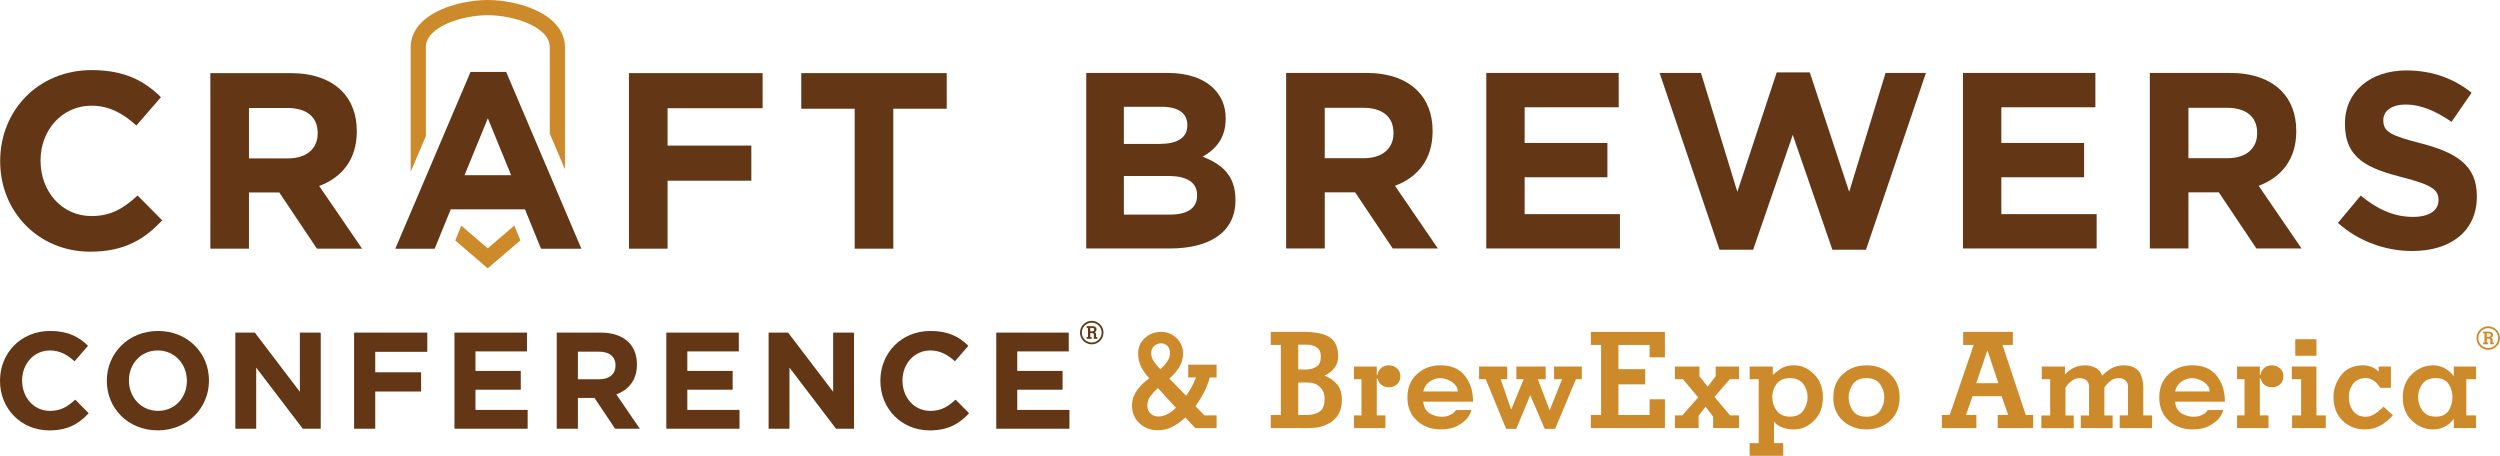 <svg xmlns="http://www.w3.org/2000/svg" id="Final" viewBox="0 0 374.22 68.225"><defs><style> .cls-1 { fill: #cd8a2a; } .cls-2 { fill: #633715; } </style></defs><g><path class="cls-2" d="m.026,24.158v-.075C.026,16.612,5.657,10.493,13.729,10.493c4.956,0,7.921,1.652,10.361,4.054l-3.679,4.242c-2.027-1.839-4.092-2.966-6.72-2.966-4.43,0-7.621,3.679-7.621,8.184v.075c0,4.505,3.116,8.259,7.621,8.259,3.003,0,4.843-1.201,6.908-3.078l3.679,3.717c-2.703,2.891-5.706,4.693-10.774,4.693C5.77,37.673.026,31.704.026,24.158Z"></path><path class="cls-2" d="m31.485,10.944h12.013c3.341,0,5.932.938,7.659,2.665,1.464,1.464,2.252,3.529,2.252,6.007v.075c0,4.242-2.29,6.908-5.631,8.146l6.42,9.385h-6.758l-5.631-8.409h-4.542v8.409h-5.781V10.944Zm11.638,12.764c2.815,0,4.43-1.502,4.43-3.717v-.075c0-2.478-1.727-3.754-4.542-3.754h-5.744v7.546h5.857Z"></path><path class="cls-2" d="m94.145,10.944h20.01v5.256h-14.228v5.594h12.539v5.256h-12.539v10.174h-5.781V10.944Z"></path><path class="cls-2" d="m127.936,16.275h-7.996v-5.331h21.774v5.331h-7.996v20.948h-5.781v-20.948Z"></path><g><path class="cls-2" d="m162.597,10.917h12.201c3.003,0,5.368.826,6.87,2.328,1.201,1.201,1.802,2.665,1.802,4.467v.075c0,2.966-1.577,4.618-3.454,5.669,3.041,1.164,4.918,2.928,4.918,6.457v.075c0,4.805-3.904,7.208-9.836,7.208h-12.501V10.917Zm15.129,7.771c0-1.727-1.351-2.703-3.792-2.703h-5.706v5.556h5.331c2.553,0,4.167-.826,4.167-2.778v-.075Zm-2.815,7.658h-6.682v5.781h6.87c2.553,0,4.092-.901,4.092-2.853v-.075c0-1.764-1.314-2.853-4.28-2.853Z"></path><path class="cls-2" d="m192.519,10.917h12.013c3.341,0,5.932.938,7.658,2.665,1.464,1.464,2.253,3.529,2.253,6.007v.075c0,4.242-2.29,6.908-5.631,8.146l6.42,9.385h-6.758l-5.631-8.409h-4.542v8.409h-5.781V10.917Zm11.638,12.764c2.815,0,4.43-1.502,4.43-3.717v-.075c0-2.478-1.727-3.754-4.542-3.754h-5.744v7.546h5.857Z"></path><path class="cls-2" d="m222.478,10.917h19.822v5.143h-14.078v5.331h12.389v5.143h-12.389v5.519h14.266v5.143h-20.01V10.917Z"></path><path class="cls-2" d="m248.42,10.917h6.194l5.443,17.795,5.894-17.87h4.956l5.894,17.87,5.443-17.795h6.044l-8.972,26.467h-5.031l-5.931-17.194-5.932,17.194h-5.031l-8.972-26.467Z"></path><path class="cls-2" d="m293.832,10.917h19.822v5.143h-14.078v5.331h12.389v5.143h-12.389v5.519h14.266v5.143h-20.01V10.917Z"></path><path class="cls-2" d="m321.801,10.917h12.013c3.341,0,5.932.938,7.659,2.665,1.464,1.464,2.252,3.529,2.252,6.007v.075c0,4.242-2.29,6.908-5.631,8.146l6.42,9.385h-6.758l-5.631-8.409h-4.542v8.409h-5.781V10.917Zm11.638,12.764c2.815,0,4.43-1.502,4.43-3.717v-.075c0-2.478-1.727-3.754-4.542-3.754h-5.744v7.546h5.857Z"></path><path class="cls-2" d="m349.958,33.367l3.416-4.092c2.365,1.952,4.843,3.191,7.846,3.191,2.365,0,3.792-.939,3.792-2.478v-.075c0-1.464-.901-2.215-5.293-3.341-5.293-1.352-8.71-2.816-8.71-8.034v-.075c0-4.768,3.829-7.921,9.198-7.921,3.829,0,7.095,1.201,9.761,3.341l-3.003,4.355c-2.328-1.614-4.618-2.59-6.832-2.59s-3.379,1.014-3.379,2.29v.075c0,1.727,1.126,2.29,5.669,3.454,5.331,1.389,8.334,3.304,8.334,7.884v.075c0,5.218-3.979,8.147-9.648,8.147-3.979,0-7.996-1.389-11.15-4.205Z"></path></g><g><path class="cls-2" d="m0,57.021v-.041c0-4.09,3.083-7.44,7.502-7.44,2.713,0,4.337.904,5.673,2.22l-2.014,2.323c-1.11-1.007-2.24-1.624-3.679-1.624-2.425,0-4.172,2.014-4.172,4.481v.041c0,2.466,1.706,4.522,4.172,4.522,1.644,0,2.652-.658,3.782-1.685l2.014,2.035c-1.48,1.583-3.124,2.569-5.899,2.569-4.234,0-7.379-3.268-7.379-7.399Z"></path><path class="cls-2" d="m15.99,57.021v-.041c0-4.09,3.227-7.44,7.666-7.44s7.625,3.309,7.625,7.399v.041c0,4.09-3.227,7.44-7.667,7.44s-7.625-3.309-7.625-7.399Zm11.983,0v-.041c0-2.466-1.809-4.522-4.357-4.522s-4.316,2.014-4.316,4.481v.041c0,2.466,1.809,4.522,4.357,4.522s4.316-2.014,4.316-4.481Z"></path><path class="cls-2" d="m35.226,49.786h2.919l6.742,8.859v-8.859h3.124v14.388h-2.692l-6.968-9.146v9.146h-3.124v-14.388Z"></path><path class="cls-2" d="m53.004,49.786h10.955v2.878h-7.79v3.063h6.865v2.878h-6.865v5.57h-3.165v-14.388Z"></path><path class="cls-2" d="m68.028,49.786h10.852v2.816h-7.708v2.919h6.783v2.816h-6.783v3.021h7.811v2.816h-10.955v-14.388Z"></path><path class="cls-2" d="m83.339,49.786h6.577c1.829,0,3.247.514,4.193,1.459.802.802,1.233,1.932,1.233,3.289v.041c0,2.323-1.254,3.782-3.083,4.46l3.515,5.139h-3.7l-3.083-4.604h-2.487v4.604h-3.165v-14.388Zm6.372,6.988c1.542,0,2.425-.822,2.425-2.035v-.041c0-1.356-.946-2.055-2.487-2.055h-3.145v4.131h3.206Z"></path><path class="cls-2" d="m99.74,49.786h10.852v2.816h-7.708v2.919h6.783v2.816h-6.783v3.021h7.811v2.816h-10.955v-14.388Z"></path><path class="cls-2" d="m115.051,49.786h2.919l6.742,8.859v-8.859h3.124v14.388h-2.692l-6.968-9.146v9.146h-3.124v-14.388Z"></path><path class="cls-2" d="m131.781,57.021v-.041c0-4.09,3.083-7.44,7.502-7.44,2.713,0,4.337.904,5.673,2.22l-2.014,2.323c-1.11-1.007-2.24-1.624-3.679-1.624-2.425,0-4.172,2.014-4.172,4.481v.041c0,2.466,1.706,4.522,4.172,4.522,1.644,0,2.652-.658,3.782-1.685l2.014,2.035c-1.48,1.583-3.124,2.569-5.899,2.569-4.234,0-7.379-3.268-7.379-7.399Z"></path><path class="cls-2" d="m149.127,49.786h10.852v2.816h-7.708v2.919h6.783v2.816h-6.783v3.021h7.811v2.816h-10.955v-14.388Z"></path></g><g><path class="cls-1" d="m177.424,62.482c-.027.04-.05.07-.07.09-.02.02-.043.037-.07.05-.598.545-1.213.977-1.844,1.296-.631.319-1.359.479-2.184.479-1.05,0-1.948-.346-2.692-1.038-.745-.692-1.117-1.578-1.117-2.656,0-.639.133-1.205.399-1.697.266-.493.565-.912.897-1.258.306-.333.591-.595.857-.789.266-.193.405-.316.419-.369-.439-.426-.824-.955-1.156-1.588-.332-.632-.499-1.328-.499-2.086,0-.905.329-1.671.987-2.296.658-.626,1.479-.939,2.462-.939.904,0,1.675.314,2.313.94.638.627.957,1.393.957,2.3,0,.76-.203,1.46-.608,2.1-.406.64-.887,1.186-1.446,1.639.013,0,.149.136.409.409.259.273.548.568.867.887.279.292.545.568.798.827.253.259.405.416.459.469.292-.439.565-.887.818-1.346.252-.459.465-.927.638-1.406h-1.157v-1.914h4.247v1.914h-1.017c-.226.821-.525,1.583-.897,2.285-.372.702-.784,1.378-1.236,2.027l1.336,1.371h1.815v1.894h-3.19l-1.496-1.595Zm-1.416-1.456l-2.692-2.951c-.013.027-.023.043-.03.05-.007.007-.017.017-.03.03-.372.332-.718.708-1.037,1.127-.319.419-.479.907-.479,1.466,0,.479.16.864.479,1.157.319.292.711.439,1.177.439.505,0,.984-.133,1.436-.399.452-.266.844-.565,1.177-.897v-.02Zm-2.313-5.783c.027-.013.056-.033.09-.06.033-.027.07-.06.11-.1.306-.279.588-.611.847-.997.259-.385.389-.798.389-1.236,0-.425-.12-.774-.359-1.047-.239-.272-.572-.409-.997-.409-.386,0-.725.136-1.017.409-.293.273-.439.622-.439,1.047s.119.821.359,1.186c.239.366.499.695.778.987.04.04.08.08.119.12.04.04.08.08.12.119v-.02Z"></path><path class="cls-1" d="m190.215,64.077v-1.954h1.515v-10.489h-1.515v-1.954h5.125c1.702.013,2.954.299,3.759.858.804.558,1.206,1.482,1.206,2.771,0,.705-.186,1.296-.558,1.775-.372.479-.871.857-1.495,1.137.837.332,1.482.784,1.934,1.356.452.572.678,1.323.678,2.253,0,1.196-.336,2.141-1.007,2.832-.672.691-1.579,1.137-2.722,1.336-.186.027-.396.047-.628.06-.233.013-.469.02-.708.02-.239.013-.469.016-.688.01-.219-.007-.422-.01-.608-.01h-4.287Zm4.108-8.774h1.037c.066.013.13.02.189.02s.123-.007.19-.02c.492-.027.944-.174,1.356-.441.412-.267.618-.762.618-1.483,0-.535-.126-.925-.379-1.173s-.532-.411-.837-.491c-.173-.053-.339-.086-.499-.1s-.299-.02-.419-.02h-1.256v3.709Zm0,6.82h1.077c.864.013,1.558-.147,2.084-.481.525-.334.788-.968.788-1.902,0-.641-.133-1.131-.399-1.472-.266-.34-.558-.591-.877-.751-.226-.107-.446-.177-.658-.21-.213-.034-.372-.05-.479-.05h-1.535v4.865Z"></path><path class="cls-1" d="m206.087,56.121h.12c0-.027.003-.06.01-.1.007-.04.01-.08.01-.119.08-.306.262-.585.548-.838.286-.252.661-.379,1.127-.379h.1c.412.027.784.18,1.117.459.332.279.498.678.498,1.196,0,.492-.17.887-.508,1.186-.339.299-.741.448-1.206.448-.439,0-.814-.126-1.127-.379-.313-.252-.502-.565-.568-.937l-.12-.02v5.543h1.296v1.894h-4.706v-1.894h1.117v-5.424h-1.117v-1.894h3.41v1.256Z"></path><path class="cls-1" d="m213.047,60.129c.066.784.372,1.356.917,1.715.545.359,1.17.538,1.874.538.385,0,.711-.053.977-.16.266-.106.485-.219.658-.339.146-.12.256-.226.329-.319.073-.093.123-.153.149-.18l2.293-.02c-.027.173-.093.369-.2.588-.107.219-.246.442-.419.668-.346.412-.841.791-1.485,1.137-.645.345-1.479.518-2.503.518-1.409,0-2.589-.435-3.539-1.306-.95-.871-1.426-2.03-1.426-3.48s.475-2.612,1.426-3.489c.95-.877,2.13-1.316,3.539-1.316,1.582,0,2.788.513,3.619,1.54.831,1.027,1.246,2.328,1.246,3.904h-7.458Zm5.164-1.535c0-.505-.253-.95-.758-1.336-.505-.385-1.11-.605-1.814-.658-.612,0-1.164.178-1.655.533-.492.356-.804.842-.937,1.461h5.164Z"></path><path class="cls-1" d="m221.401,56.759v-1.894h4.207v1.894h-.977l1.555,4.507h.04l1.854-4.507h-1.096v-1.894h4.387v1.894h-1.177l1.755,4.606h.04l1.834-4.606h-1.196v-1.894h4.148v1.894h-.877l-3.111,7.438h-1.555l-2.174-5.045-2.094,5.045h-1.515l-3.051-7.438h-.997Z"></path><path class="cls-1" d="m238.131,64.077v-1.954h1.535v-10.489h-1.535v-1.954h11.087v3.809h-2.293v-1.855h-4.666v3.629h4.008v2.273h-4.008v4.586h4.666v-2.353h2.293v4.307h-11.087Z"></path><path class="cls-1" d="m251.81,62.183l2.373-2.672v-.04l-2.273-2.712h-1.196v-1.894h3.669v1.456l1.216,1.535h.04l1.177-1.535v-1.456h3.489v1.894h-1.376l-2.273,2.632v.04l2.313,2.752h1.336v1.894h-3.868v-1.715l-1.117-1.456h-.04l-1.017,1.336v1.834h-3.55v-1.894h1.097Z"></path><path class="cls-1" d="m265.369,56.121c.133-.12.266-.236.399-.349.133-.113.266-.216.399-.309.332-.266.688-.462,1.067-.588s.834-.19,1.366-.19c1.063,0,2.04.439,2.931,1.316s1.336,2.041,1.336,3.489-.446,2.609-1.336,3.48c-.891.871-1.868,1.306-2.931,1.306-.731,0-1.353-.103-1.865-.309-.512-.206-.901-.489-1.166-.848l.02-.04h-.04v3.25h1.376v1.894h-5.025v-1.894h1.356v-9.571h-1.356v-1.894h3.47v1.256Zm4.546,5.364c.439-.598.658-1.283.658-2.054,0-.744-.219-1.402-.658-1.974-.439-.571-1.103-.857-1.994-.857-.877,0-1.535.285-1.974.855-.439.57-.658,1.225-.658,1.967,0,.768.219,1.45.658,2.047.438.596,1.096.894,1.974.894.891.013,1.555-.279,1.994-.877Z"></path><path class="cls-1" d="m284.352,59.471c0,1.462-.472,2.629-1.416,3.499-.944.871-2.127,1.306-3.549,1.306-1.409,0-2.589-.435-3.539-1.306-.95-.871-1.426-2.03-1.426-3.48s.475-2.612,1.426-3.489c.95-.877,2.13-1.316,3.539-1.316,1.422,0,2.605.439,3.549,1.316s1.416,2.041,1.416,3.489v-.02Zm-2.293,0v-.04c-.013-.704-.229-1.353-.648-1.944-.419-.591-1.094-.887-2.024-.887s-1.605.296-2.024.887c-.419.592-.635,1.24-.648,1.944v.12c.013.705.229,1.353.648,1.944.419.592,1.093.887,2.024.887s1.605-.296,2.024-.887c.419-.591.635-1.239.648-1.944v-.08Z"></path><path class="cls-1" d="m290.673,64.077v-1.954h1.177l3.589-10.489h-1.575v-1.954h7.438v1.954h-1.555l3.49,10.489h1.096v1.954h-5.304v-1.954h1.575l-.977-2.812h-4.367l-.977,2.812h1.555v1.954h-5.165Zm8.455-6.72l-1.615-4.865h-.04l-1.655,4.865h3.31Z"></path><path class="cls-1" d="m309.098,56.061c.399-.452.851-.794,1.356-1.027.505-.233,1.07-.349,1.695-.349.08,0,.16.003.239.01.08.007.16.017.239.03.438.053.854.203,1.246.449.392.246.654.602.788,1.067.479-.505.977-.89,1.495-1.156.519-.266,1.09-.399,1.715-.399.984,0,1.721.273,2.213.818.492.545.738,1.456.738,2.732v3.948h1.316v1.894h-4.846v-1.894h1.237v-4.347c0-.359-.123-.655-.369-.887-.246-.232-.582-.349-1.007-.349s-.798.11-1.117.329-.578.462-.778.728c-.053.067-.1.13-.139.19-.04.06-.08.117-.12.17v4.167h1.236v1.894h-4.766v-1.894h1.236v-4.347c0-.359-.123-.655-.369-.887-.246-.232-.582-.349-1.007-.349s-.798.11-1.117.329-.578.462-.778.728c-.053.067-.1.13-.139.19s-.08.117-.12.17v4.167h1.236v1.894h-4.845v-1.894h1.316v-5.424h-1.256v-1.894h3.47v1.196Z"></path><path class="cls-1" d="m325.588,60.129c.066.784.372,1.356.917,1.715.545.359,1.17.538,1.874.538.385,0,.711-.053.977-.16.266-.106.485-.219.658-.339.146-.12.256-.226.329-.319.073-.093.123-.153.149-.18l2.293-.02c-.027.173-.093.369-.2.588-.107.219-.246.442-.419.668-.346.412-.841.791-1.485,1.137-.645.345-1.479.518-2.503.518-1.409,0-2.589-.435-3.539-1.306-.95-.871-1.426-2.03-1.426-3.48s.475-2.612,1.426-3.489c.95-.877,2.13-1.316,3.539-1.316,1.582,0,2.788.513,3.619,1.54.831,1.027,1.246,2.328,1.246,3.904h-7.458Zm5.164-1.535c0-.505-.253-.95-.758-1.336-.505-.385-1.11-.605-1.814-.658-.612,0-1.164.178-1.655.533-.492.356-.804.842-.937,1.461h5.164Z"></path><path class="cls-1" d="m338.27,56.121h.12c0-.027.003-.06.01-.1.007-.04.01-.08.01-.119.08-.306.262-.585.548-.838.286-.252.661-.379,1.127-.379h.1c.412.027.784.18,1.117.459.332.279.498.678.498,1.196,0,.492-.17.887-.508,1.186-.339.299-.741.448-1.206.448-.439,0-.814-.126-1.127-.379-.313-.252-.502-.565-.568-.937l-.12-.02v5.543h1.296v1.894h-4.706v-1.894h1.117v-5.424h-1.117v-1.894h3.41v1.256Z"></path><path class="cls-1" d="m343.055,54.865h3.689v7.318h1.396v1.894h-5.045v-1.894h1.356v-5.424h-1.396v-1.894Zm3.689-1.615h-3.171v-2.473h3.171v2.473Z"></path><path class="cls-1" d="m356.315,58.055c-.133-.173-.273-.352-.419-.538-.147-.186-.313-.346-.499-.479-.186-.146-.386-.256-.598-.329-.213-.073-.446-.11-.698-.11-.811,0-1.433.283-1.865.847-.432.565-.648,1.226-.648,1.984,0,.811.216,1.506.648,2.084.432.578,1.067.867,1.904.867.425,0,.84-.123,1.246-.369.405-.246.761-.515,1.067-.808.053-.066.106-.126.16-.18l.16-.16,1.416,1.296c-.08.093-.156.176-.229.249-.073.073-.143.143-.209.21-.545.518-1.11.924-1.695,1.216-.585.292-1.29.439-2.114.439-1.303,0-2.403-.439-3.3-1.316-.897-.877-1.346-2.054-1.346-3.529,0-1.183.379-2.27,1.137-3.26s1.848-1.486,3.27-1.486c.439,0,.867.08,1.286.239.419.16.774.399,1.067.718v-.777h1.834v3.19h-1.575Z"></path><path class="cls-1" d="m369.177,62.183h1.456v1.894h-3.33v-1.336h-.04c-.332.466-.768.838-1.306,1.117s-1.113.419-1.725.419c-1.21,0-2.273-.435-3.19-1.306-.917-.871-1.376-2.03-1.376-3.48s.459-2.612,1.376-3.489,1.981-1.316,3.19-1.316c.585,0,1.14.137,1.665.409.525.273.974.661,1.346,1.166l.06-.02v-1.376h3.33v1.894h-1.456v5.424Zm-2.662-.698c.392-.598.588-1.283.588-2.054,0-.744-.196-1.402-.588-1.974-.392-.571-1.034-.857-1.924-.857-.877,0-1.535.285-1.974.855s-.658,1.225-.658,1.967c0,.768.219,1.45.658,2.047s1.097.894,1.974.894c.891.013,1.532-.279,1.924-.877Z"></path></g><g><path class="cls-1" d="m371.694,51.533v-.257h.202v-1.379h-.202v-.257h.813c.005.002.01.003.016.003h.016c.038,0,.085.001.14.004.055.003.11.014.166.033.044.016.087.038.13.066s.082.066.117.113c.003.005.007.01.01.014s.006.008.008.012c.033.049.052.095.058.139.005.044.008.073.008.089v.003c0,.11-.024.199-.073.266s-.123.122-.223.164v.003c.087.023.146.056.177.1.031.044.049.09.054.139.002.01.003.021.003.033v.457h.184v.257h-.524v-.663c0-.068-.025-.115-.073-.142-.049-.026-.103-.042-.163-.047-.016-.002-.031-.003-.047-.004-.016,0-.031-.001-.047-.001h-.205v.6h.21v.257h-.752Zm.543-1.117h.22c.094.002.181-.013.26-.045.079-.032.118-.112.118-.24,0-.093-.031-.154-.094-.183-.063-.029-.133-.045-.21-.049-.019-.002-.039-.003-.058-.003h-.236v.519Z"></path><path class="cls-1" d="m372.461,49.121c.82,0,1.484.664,1.484,1.484s-.664,1.484-1.484,1.484-1.484-.664-1.484-1.484.664-1.484,1.484-1.484m0-.275c-.97,0-1.759.789-1.759,1.759s.789,1.759,1.759,1.759,1.759-.789,1.759-1.759-.789-1.759-1.759-1.759h0Z"></path></g><path class="cls-2" d="m70.434,10.763h5.33l11.262,26.465h-6.044l-2.402-5.894h-11.111l-2.402,5.894h-5.894l11.262-26.465Zm6.081,15.466l-3.491-8.521-3.491,8.521h6.982Z"></path><path class="cls-1" d="m63.747,20.378V7.053c0-3.051,5.431-4.778,9.262-4.778s9.282,1.727,9.282,4.778v12.943l2.275,5.347V7.053c0-1.345-.592-3.863-4.56-5.614-2.04-.901-4.656-1.439-6.996-1.439s-4.953.538-6.989,1.439c-3.958,1.752-4.549,4.269-4.549,5.614v18.672l2.275-5.347Z"></path><polygon class="cls-1" points="76.991 33.764 73.009 37.171 69.052 33.779 68.147 36 71.528 38.898 73.007 40.166 74.488 38.9 77.896 35.984 76.991 33.764"></polygon></g><g><path class="cls-2" d="m162.653,50.713v-.257h.202v-1.379h-.202v-.257h.813c.005.002.01.003.016.003h.016c.038,0,.085.001.14.004.055.003.11.014.166.033.044.016.087.038.13.066s.082.066.117.113c.003.005.007.01.01.014s.006.008.008.012c.033.049.052.095.058.139.005.044.008.073.008.089v.003c0,.11-.024.199-.073.266s-.123.122-.223.164v.003c.087.023.146.056.177.1.031.044.049.09.054.139.002.01.003.021.003.033v.457h.184v.257h-.524v-.663c0-.068-.025-.115-.073-.142-.049-.026-.103-.042-.163-.047-.016-.002-.031-.003-.047-.004-.016,0-.031-.001-.047-.001h-.205v.6h.21v.257h-.752Zm.543-1.117h.22c.094.002.181-.013.26-.045.079-.032.118-.112.118-.24,0-.093-.031-.154-.094-.183-.063-.029-.133-.045-.21-.049-.019-.002-.039-.003-.058-.003h-.236v.519Z"></path><path class="cls-2" d="m163.42,48.302c.82,0,1.484.664,1.484,1.484s-.664,1.484-1.484,1.484-1.484-.664-1.484-1.484.664-1.484,1.484-1.484m0-.275c-.97,0-1.759.789-1.759,1.759s.789,1.759,1.759,1.759,1.759-.789,1.759-1.759-.789-1.759-1.759-1.759h0Z"></path></g></svg>